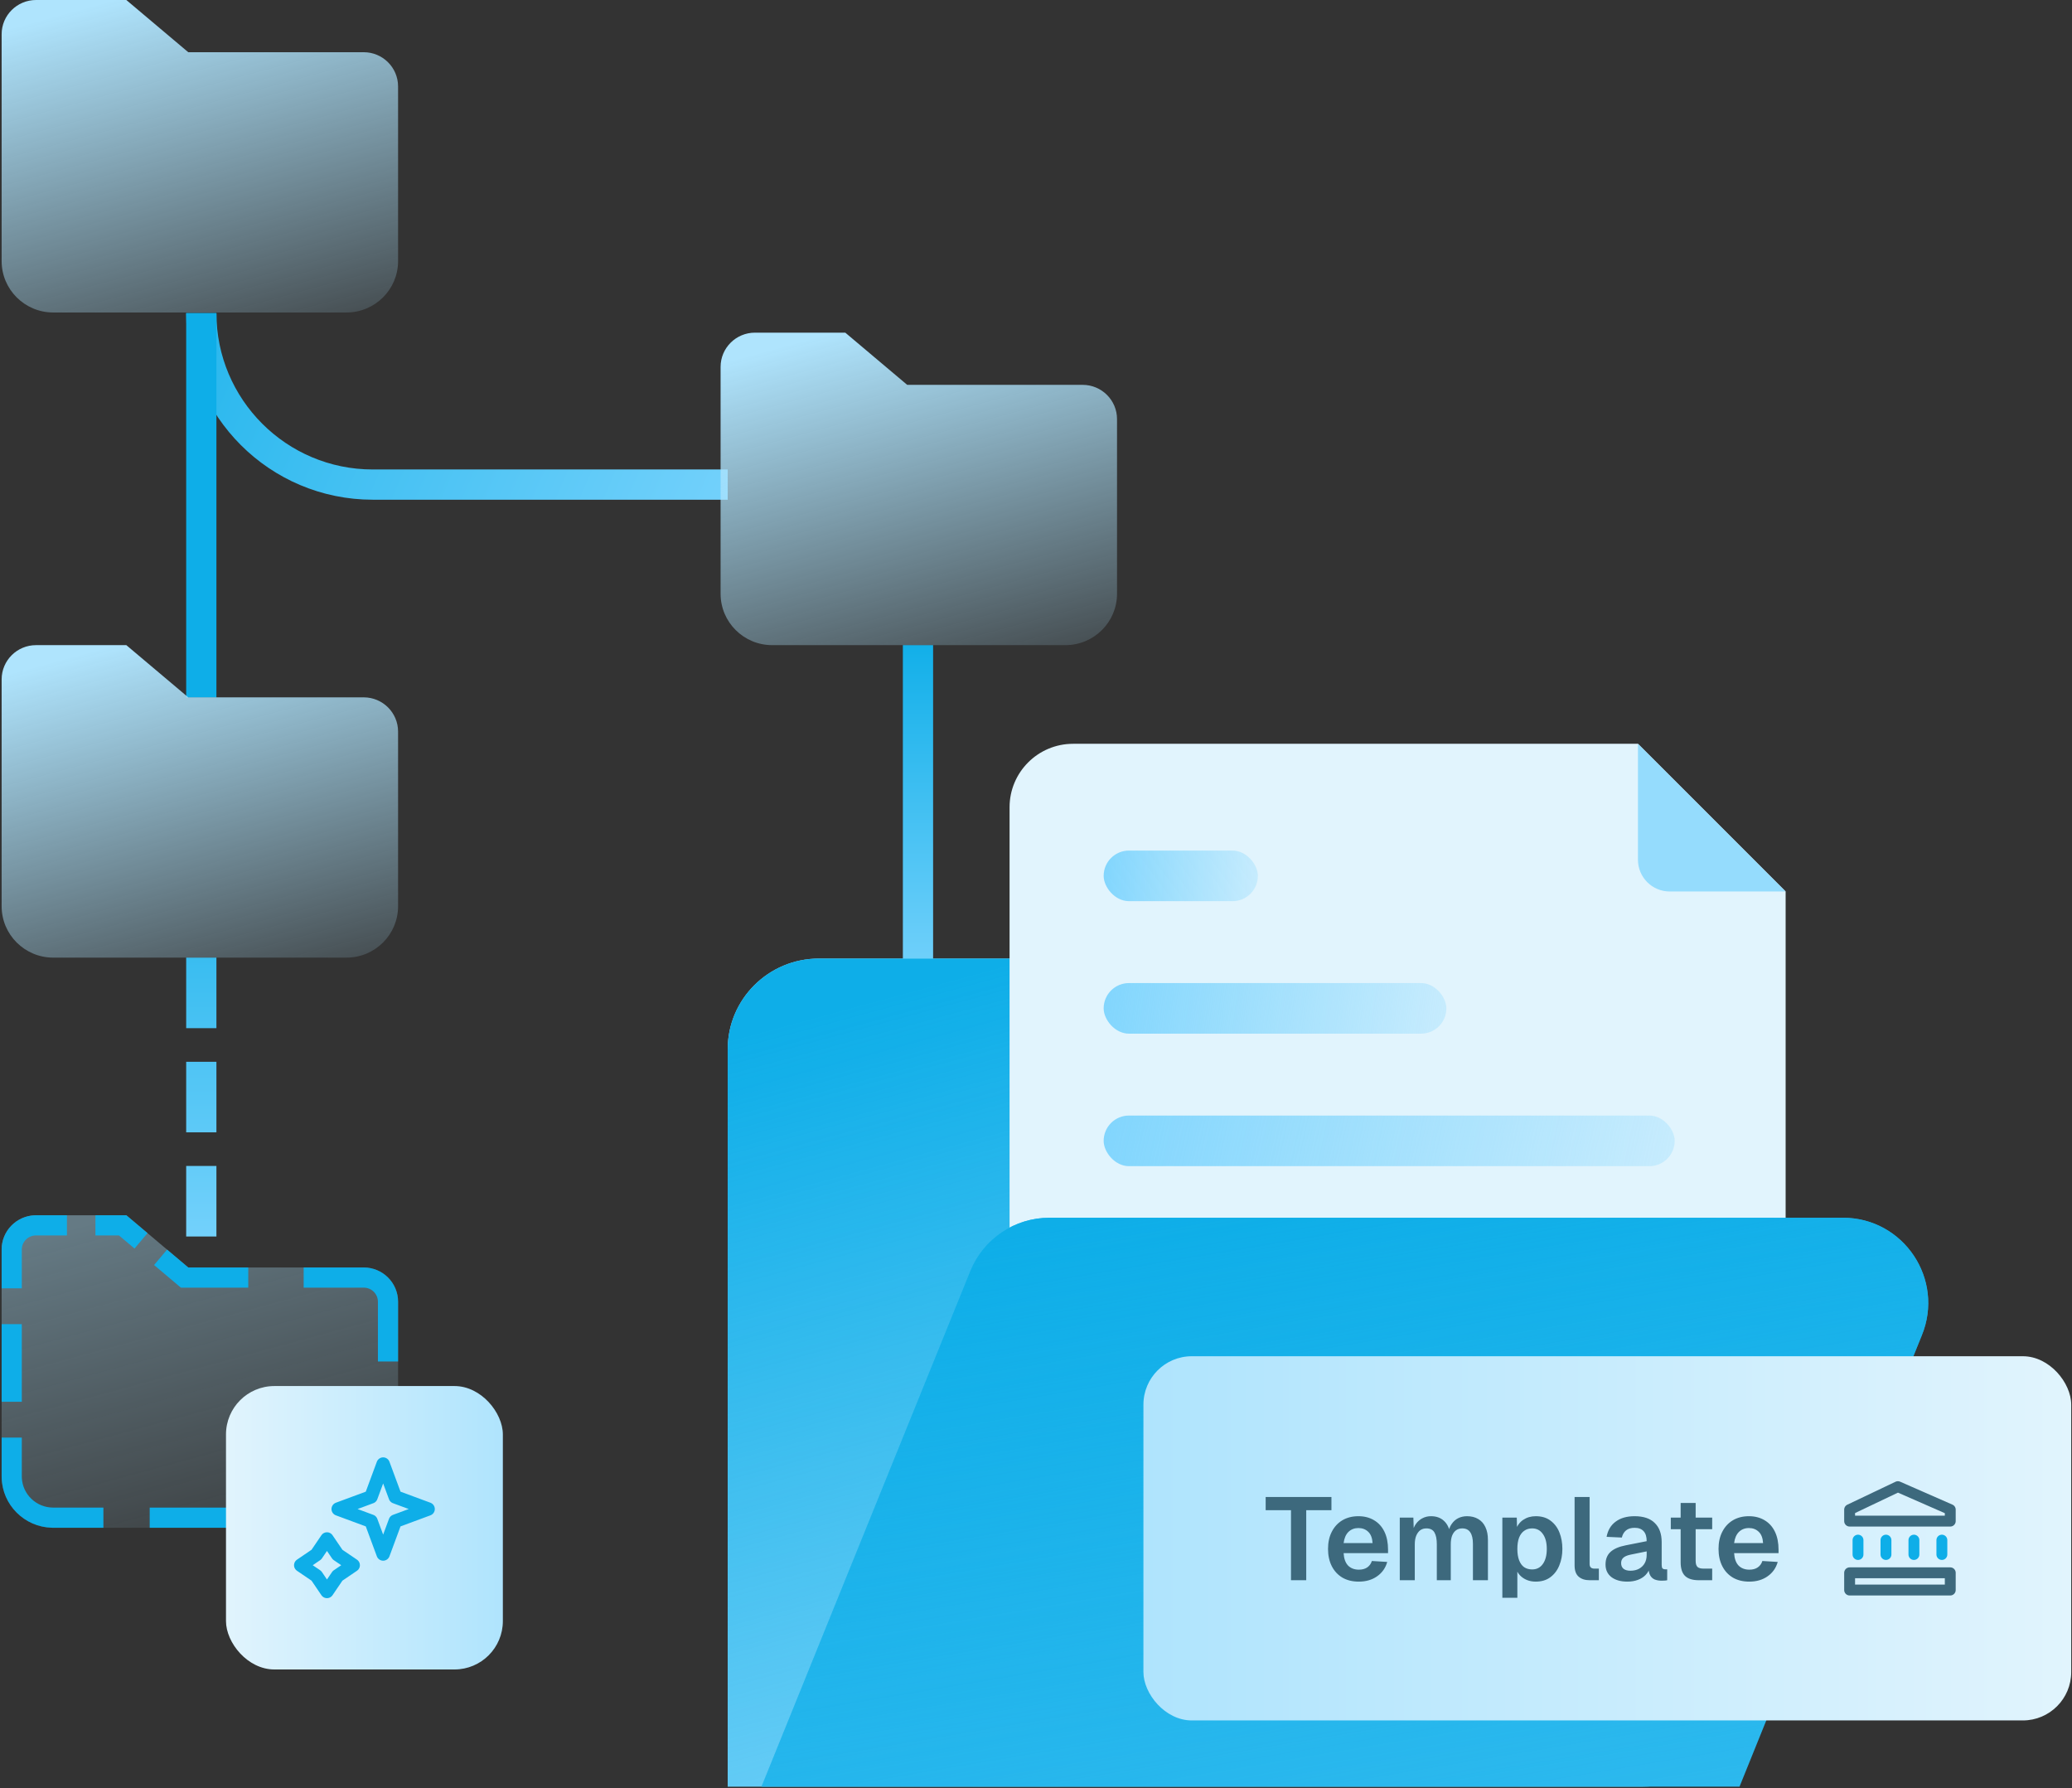 <svg xmlns="http://www.w3.org/2000/svg" width="569" height="491" viewBox="0 0 569 491" fill="none"><rect x="0" y="0" width="569" height="491" fill="#333333" stroke="none"/><path d="M55.281 262.937L55.281 352.053" stroke="url(#paint0_linear_694_304)" stroke-width="8.303" stroke-dasharray="19.37 9.23"></path><path d="M55.281 85.973V85.973C55.281 111.975 76.36 133.054 102.362 133.054L199.834 133.054" stroke="url(#paint1_linear_694_304)" stroke-width="8.303"></path><path d="M252.092 268.219L252.092 177.137" stroke="url(#paint2_linear_694_304)" stroke-width="8.303"></path><path d="M55.281 85.973L55.281 191.524" stroke="url(#paint3_linear_694_304)" stroke-width="8.303"></path><path d="M109.317 23.737V71.697C109.317 79.487 102.974 85.801 95.148 85.801H14.62C6.794 85.801 0.451 79.487 0.451 71.697V9.403C0.451 4.21 4.681 0 9.897 0H34.693L51.696 14.334H99.871C105.087 14.334 109.317 18.544 109.317 23.737Z" fill="url(#paint4_linear_694_304)"></path><path d="M109.317 200.874V248.833C109.317 256.623 102.974 262.937 95.148 262.937H14.62C6.794 262.937 0.451 256.623 0.451 248.833V186.54C0.451 181.347 4.681 177.137 9.897 177.137H34.693L51.696 191.471H99.871C105.087 191.471 109.317 195.681 109.317 200.874Z" fill="url(#paint5_linear_694_304)"></path><path d="M109.317 357.415V405.374C109.317 413.164 102.974 419.478 95.148 419.478H14.62C6.794 419.478 0.451 413.164 0.451 405.374V343.081C0.451 337.888 4.681 333.678 9.897 333.678H34.693L51.696 348.012H99.871C105.087 348.012 109.317 352.222 109.317 357.415Z" fill="url(#paint6_linear_694_304)" fill-opacity="0.4"></path><path d="M0.451 405.374V394.719H5.986V405.374L5.998 405.813C6.228 410.321 9.977 413.943 14.62 413.943V419.478L14.255 419.474C6.719 419.284 0.647 413.239 0.456 405.738L0.451 405.374ZM28.395 413.943V419.478H14.62V413.943H28.395ZM68.658 413.943V419.478H41.109V413.943H68.658ZM95.148 413.943V419.478H81.373V413.943H95.148ZM109.312 405.738C109.121 413.239 103.049 419.283 95.514 419.474L95.148 419.478V413.943C99.94 413.943 103.781 410.083 103.781 405.374V388.967H109.317V405.374L109.312 405.738ZM5.986 363.572V384.883H0.451V363.572H5.986ZM109.317 373.822H103.781V357.415C103.781 355.303 102.054 353.548 99.87 353.548H83.39V348.012H99.87C105.087 348.012 109.317 352.222 109.317 357.415V373.822ZM0.451 343.08C0.451 338.05 4.421 333.942 9.411 333.69L9.897 333.678H18.38V339.213H9.897C7.714 339.213 5.987 340.969 5.986 343.08V353.736H0.451V343.08ZM51.696 348.012H68.177V353.548H49.674L42.312 347.341L45.879 343.108L51.696 348.012ZM40.51 338.581L36.941 342.813L32.67 339.213H26.21V333.678H34.693L40.51 338.581Z" fill="#0EAEE8"></path><path d="M306.751 115.073V163.032C306.751 170.823 300.408 177.137 292.582 177.137H212.054C204.228 177.137 197.885 170.823 197.885 163.032V100.739C197.885 95.546 202.115 91.336 207.331 91.336H232.127L249.13 105.67H297.305C302.521 105.67 306.751 109.88 306.751 115.073Z" fill="url(#paint7_linear_694_304)"></path><path d="M488.32 453.182V326.093C488.32 312.333 477.112 301.176 463.289 301.176H335.629L290.573 263.191H224.866C211.042 263.191 199.834 274.348 199.834 288.108V453.182V490.557H237.381H450.773C471.511 490.557 488.32 473.825 488.32 453.182Z" fill="#95DCFD"></path><path d="M488.32 453.182V326.093C488.32 312.333 477.112 301.176 463.289 301.176H335.629L290.573 263.191H224.866C211.042 263.191 199.834 274.348 199.834 288.108V453.182V490.557H237.381H450.773C471.511 490.557 488.32 473.825 488.32 453.182Z" fill="url(#paint8_linear_694_304)"></path><path d="M490.361 244.779V435.337C490.361 444.973 482.551 452.782 472.916 452.782H294.684C285.049 452.782 277.239 444.973 277.239 435.337V221.67C277.239 212.034 285.049 204.225 294.684 204.225H449.807L490.361 244.779Z" fill="#E1F4FD"></path><path d="M449.807 236.056V204.225L490.361 244.779H458.529C453.714 244.779 449.807 240.871 449.807 236.056Z" fill="#95DCFD"></path><rect x="303.079" y="233.543" width="42.349" height="13.893" rx="6.946" fill="url(#paint9_linear_694_304)"></rect><rect x="303.079" y="269.922" width="94.115" height="13.893" rx="6.946" fill="url(#paint10_linear_694_304)"></rect><rect x="303.079" y="306.301" width="156.814" height="13.893" rx="6.946" fill="url(#paint11_linear_694_304)"></rect><rect x="303.079" y="342.68" width="84.429" height="13.893" rx="6.946" fill="url(#paint12_linear_694_304)"></rect><rect x="303.079" y="379.057" width="84.429" height="13.893" rx="6.946" fill="url(#paint13_linear_694_304)"></rect><rect x="303.079" y="415.436" width="62.24" height="13.893" rx="6.946" fill="url(#paint14_linear_694_304)"></rect><path d="M477.701 490.557H209.117L266.512 348.853C270.123 340.084 278.67 334.359 288.159 334.359H506.091C522.763 334.359 534.089 351.282 527.738 366.695L477.695 490.557H477.701Z" fill="#33BBEF"></path><path d="M477.701 490.557H209.117L266.512 348.853C270.123 340.084 278.67 334.359 288.159 334.359H506.091C522.763 334.359 534.089 351.282 527.738 366.695L477.695 490.557H477.701Z" fill="url(#paint15_linear_694_304)"></path><rect x="314" y="372.383" width="254.786" height="100" rx="13.287" fill="url(#paint16_linear_694_304)"></rect><path d="M354.524 433.883V414.664H347.57V411.026H365.631V414.664H358.709V433.883H354.524ZM373.129 434.269C371.412 434.269 369.92 433.904 368.654 433.175C367.388 432.423 366.411 431.372 365.724 430.02C365.038 428.668 364.694 427.09 364.694 425.287C364.694 423.484 365.038 421.918 365.724 420.587C366.411 419.235 367.377 418.183 368.622 417.432C369.888 416.681 371.358 416.305 373.032 416.305C374.663 416.305 376.091 416.67 377.314 417.4C378.559 418.13 379.514 419.181 380.179 420.555C380.844 421.928 381.177 423.581 381.177 425.513V426.446H368.976C369.062 427.949 369.469 429.086 370.199 429.859C370.95 430.61 371.938 430.985 373.161 430.985C374.084 430.985 374.846 430.782 375.447 430.374C376.069 429.945 376.498 429.354 376.734 428.603L380.952 428.861C380.48 430.535 379.546 431.855 378.151 432.82C376.777 433.786 375.103 434.269 373.129 434.269ZM368.976 423.678H376.928C376.842 422.283 376.445 421.252 375.736 420.587C375.028 419.9 374.127 419.557 373.032 419.557C371.938 419.557 371.025 419.911 370.296 420.619C369.588 421.327 369.148 422.347 368.976 423.678ZM384.398 433.883V416.692H388.133L388.261 420.909L387.875 420.716C388.068 419.793 388.401 419.01 388.873 418.366C389.367 417.7 389.957 417.196 390.644 416.853C391.352 416.488 392.124 416.305 392.961 416.305C394.421 416.305 395.601 416.724 396.503 417.561C397.404 418.376 397.973 419.503 398.209 420.941H397.662C397.855 419.932 398.188 419.095 398.66 418.43C399.132 417.743 399.722 417.218 400.43 416.853C401.16 416.488 401.976 416.305 402.877 416.305C404.057 416.305 405.077 416.563 405.935 417.078C406.794 417.572 407.448 418.301 407.899 419.267C408.371 420.233 408.607 421.424 408.607 422.841V433.883H404.487V423.903C404.487 422.486 404.24 421.424 403.746 420.716C403.274 420.008 402.544 419.653 401.557 419.653C400.892 419.653 400.323 419.825 399.851 420.169C399.379 420.512 399.014 421.016 398.756 421.682C398.52 422.325 398.402 423.109 398.402 424.032V433.883H394.571V424.032C394.571 422.615 394.357 421.531 393.927 420.78C393.498 420.029 392.758 419.653 391.706 419.653C391.041 419.653 390.472 419.825 390 420.169C389.549 420.512 389.184 421.016 388.905 421.682C388.648 422.325 388.519 423.109 388.519 424.032V433.883H384.398ZM412.567 438.712V416.692H416.527L416.623 420.362L416.205 420.169C416.634 418.902 417.332 417.947 418.297 417.303C419.285 416.638 420.433 416.305 421.742 416.305C423.373 416.305 424.725 416.713 425.798 417.529C426.893 418.344 427.709 419.428 428.245 420.78C428.782 422.132 429.05 423.635 429.05 425.287C429.05 426.94 428.771 428.442 428.213 429.794C427.676 431.146 426.861 432.23 425.766 433.046C424.693 433.861 423.341 434.269 421.71 434.269C420.851 434.269 420.047 434.119 419.295 433.818C418.566 433.518 417.933 433.089 417.396 432.531C416.881 431.973 416.516 431.318 416.302 430.567L416.688 430.245V438.712H412.567ZM420.744 430.921C421.989 430.921 422.965 430.427 423.674 429.44C424.403 428.431 424.768 427.047 424.768 425.287C424.768 423.527 424.403 422.154 423.674 421.167C422.965 420.158 421.989 419.653 420.744 419.653C419.907 419.653 419.188 419.868 418.587 420.297C417.986 420.705 417.514 421.327 417.171 422.165C416.849 423.002 416.688 424.042 416.688 425.287C416.688 426.532 416.849 427.573 417.171 428.41C417.493 429.247 417.954 429.88 418.555 430.309C419.177 430.717 419.907 430.921 420.744 430.921ZM436.526 433.883C435.281 433.883 434.283 433.561 433.532 432.917C432.78 432.273 432.405 431.243 432.405 429.826V411.026H436.526V429.408C436.526 429.837 436.633 430.159 436.848 430.374C437.084 430.588 437.406 430.696 437.813 430.696H439.069V433.883H436.526ZM446.889 434.269C445.086 434.269 443.638 433.861 442.543 433.046C441.449 432.209 440.901 431.05 440.901 429.569C440.901 428.088 441.363 426.929 442.286 426.092C443.209 425.255 444.614 424.654 446.503 424.289L452.201 423.163C452.201 421.939 451.922 421.027 451.364 420.426C450.806 419.804 449.98 419.492 448.885 419.492C447.898 419.492 447.115 419.729 446.535 420.201C445.977 420.651 445.591 421.306 445.376 422.165L441.191 421.971C441.534 420.147 442.371 418.752 443.702 417.786C445.033 416.799 446.76 416.305 448.885 416.305C451.332 416.305 453.178 416.928 454.422 418.173C455.689 419.396 456.322 421.156 456.322 423.452V429.698C456.322 430.148 456.397 430.46 456.547 430.631C456.719 430.803 456.966 430.889 457.288 430.889H457.835V433.883C457.706 433.926 457.492 433.958 457.191 433.979C456.912 434.001 456.622 434.012 456.322 434.012C455.614 434.012 454.98 433.904 454.422 433.69C453.864 433.454 453.435 433.057 453.135 432.499C452.834 431.919 452.684 431.136 452.684 430.148L453.038 430.406C452.866 431.157 452.491 431.833 451.911 432.434C451.353 433.014 450.645 433.464 449.787 433.786C448.928 434.108 447.962 434.269 446.889 434.269ZM447.726 431.275C448.649 431.275 449.443 431.093 450.109 430.728C450.774 430.363 451.289 429.859 451.654 429.215C452.019 428.571 452.201 427.809 452.201 426.929V425.963L447.758 426.865C446.836 427.058 446.17 427.348 445.762 427.734C445.376 428.099 445.183 428.582 445.183 429.183C445.183 429.848 445.398 430.363 445.827 430.728C446.278 431.093 446.911 431.275 447.726 431.275ZM466.52 433.883C464.803 433.883 463.537 433.486 462.721 432.692C461.927 431.898 461.53 430.653 461.53 428.957V412.668H465.651V428.571C465.651 429.365 465.822 429.923 466.166 430.245C466.509 430.545 467.046 430.696 467.776 430.696H470.19V433.883H466.52ZM458.826 419.879V416.692H470.19V419.879H458.826ZM480.366 434.269C478.649 434.269 477.157 433.904 475.891 433.175C474.625 432.423 473.648 431.372 472.961 430.02C472.275 428.668 471.931 427.09 471.931 425.287C471.931 423.484 472.275 421.918 472.961 420.587C473.648 419.235 474.614 418.183 475.859 417.432C477.125 416.681 478.595 416.305 480.269 416.305C481.9 416.305 483.328 416.67 484.551 417.4C485.796 418.13 486.751 419.181 487.416 420.555C488.081 421.928 488.414 423.581 488.414 425.513V426.446H476.213C476.299 427.949 476.707 429.086 477.436 429.859C478.187 430.61 479.175 430.985 480.398 430.985C481.321 430.985 482.083 430.782 482.684 430.374C483.306 429.945 483.735 429.354 483.971 428.603L488.189 428.861C487.717 430.535 486.783 431.855 485.388 432.82C484.014 433.786 482.34 434.269 480.366 434.269ZM476.213 423.678H484.165C484.079 422.283 483.682 421.252 482.973 420.587C482.265 419.9 481.364 419.557 480.269 419.557C479.175 419.557 478.263 419.911 477.533 420.619C476.825 421.327 476.385 422.347 476.213 423.678Z" fill="#3D697D"></path><path d="M535.57 431.845H507.932V436.576H535.57V431.845Z" stroke="#3D697D" stroke-width="2.988" stroke-linecap="round" stroke-linejoin="round"></path><path d="M507.932 414.499V417.653H535.57V414.499L521.183 408.191L507.932 414.499Z" stroke="#3D697D" stroke-width="2.988" stroke-linecap="round" stroke-linejoin="round"></path><path d="M510.235 426.82V422.875M517.912 426.82V422.875M525.589 426.82V422.875M533.266 426.82V422.875" stroke="#0EAEE8" stroke-width="2.988" stroke-linecap="round" stroke-linejoin="round"></path><rect x="62.06" y="380.568" width="76.031" height="77.82" rx="13.287" fill="url(#paint17_linear_694_304)"></rect><path d="M105.218 401.994L108.552 411.003L117.56 414.336L108.552 417.669L105.218 426.678L101.885 417.669L92.876 414.336L101.885 411.003L105.218 401.994Z" stroke="#0EAEE8" stroke-width="3.69" stroke-linejoin="round"></path><path d="M89.791 422.564L92.703 426.851L96.99 429.763L92.703 432.675L89.791 436.963L86.879 432.675L82.591 429.763L86.879 426.851L89.791 422.564Z" stroke="#0EAEE8" stroke-width="3.69" stroke-linejoin="round"></path><defs><linearGradient id="paint0_linear_694_304" x1="65.056" y1="205.019" x2="65.056" y2="352.053" gradientUnits="userSpaceOnUse"><stop stop-color="#0EAEE8"></stop><stop offset="1" stop-color="#7CD4FD"></stop></linearGradient><linearGradient id="paint1_linear_694_304" x1="222.243" y1="133.054" x2="15" y2="43.946" gradientUnits="userSpaceOnUse"><stop stop-color="#7CD4FD"></stop><stop offset="1" stop-color="#0EAEE8"></stop></linearGradient><linearGradient id="paint2_linear_694_304" x1="252.092" y1="276.458" x2="252.092" y2="172.792" gradientUnits="userSpaceOnUse"><stop stop-color="#7CD4FD"></stop><stop offset="1" stop-color="#0EAEE8"></stop></linearGradient><linearGradient id="paint3_linear_694_304" x1="7.93238e+13" y1="72.596" x2="7.93238e+13" y2="216.901" gradientUnits="userSpaceOnUse"><stop stop-color="#0EAEE8"></stop><stop offset="1" stop-color="#7CD4FD"></stop></linearGradient><linearGradient id="paint4_linear_694_304" x1="17.312" y1="3.817" x2="48.834" y2="119.792" gradientUnits="userSpaceOnUse"><stop stop-color="#AFE4FD"></stop><stop offset="1" stop-color="#AFE4FD" stop-opacity="0"></stop></linearGradient><linearGradient id="paint5_linear_694_304" x1="17.312" y1="180.953" x2="48.834" y2="296.928" gradientUnits="userSpaceOnUse"><stop stop-color="#AFE4FD"></stop><stop offset="1" stop-color="#AFE4FD" stop-opacity="0"></stop></linearGradient><linearGradient id="paint6_linear_694_304" x1="17.312" y1="337.494" x2="48.834" y2="453.469" gradientUnits="userSpaceOnUse"><stop stop-color="#AFE4FD"></stop><stop offset="1" stop-color="#AFE4FD" stop-opacity="0"></stop></linearGradient><linearGradient id="paint7_linear_694_304" x1="214.746" y1="95.153" x2="246.268" y2="211.128" gradientUnits="userSpaceOnUse"><stop stop-color="#AFE4FD"></stop><stop offset="1" stop-color="#AFE4FD" stop-opacity="0"></stop></linearGradient><linearGradient id="paint8_linear_694_304" x1="244.514" y1="273.305" x2="328.045" y2="580.63" gradientUnits="userSpaceOnUse"><stop stop-color="#0EAEE8"></stop><stop offset="1" stop-color="#0EAEE8" stop-opacity="0"></stop></linearGradient><linearGradient id="paint9_linear_694_304" x1="299.793" y1="233.543" x2="355.903" y2="236.806" gradientUnits="userSpaceOnUse"><stop stop-color="#7CD4FD"></stop><stop offset="1" stop-color="#7CD4FD" stop-opacity="0.1"></stop></linearGradient><linearGradient id="paint10_linear_694_304" x1="295.776" y1="269.922" x2="418.84" y2="285.828" gradientUnits="userSpaceOnUse"><stop stop-color="#7CD4FD"></stop><stop offset="1" stop-color="#7CD4FD" stop-opacity="0.1"></stop></linearGradient><linearGradient id="paint11_linear_694_304" x1="290.911" y1="306.301" x2="490.144" y2="349.208" gradientUnits="userSpaceOnUse"><stop stop-color="#7CD4FD"></stop><stop offset="1" stop-color="#7CD4FD" stop-opacity="0.1"></stop></linearGradient><linearGradient id="paint12_linear_694_304" x1="296.528" y1="342.68" x2="407.282" y2="355.522" gradientUnits="userSpaceOnUse"><stop stop-color="#7CD4FD"></stop><stop offset="1" stop-color="#7CD4FD" stop-opacity="0.1"></stop></linearGradient><linearGradient id="paint13_linear_694_304" x1="296.528" y1="379.057" x2="407.282" y2="391.899" gradientUnits="userSpaceOnUse"><stop stop-color="#7CD4FD"></stop><stop offset="1" stop-color="#7CD4FD" stop-opacity="0.1"></stop></linearGradient><linearGradient id="paint14_linear_694_304" x1="298.25" y1="415.436" x2="380.394" y2="422.457" gradientUnits="userSpaceOnUse"><stop stop-color="#7CD4FD"></stop><stop offset="1" stop-color="#7CD4FD" stop-opacity="0.1"></stop></linearGradient><linearGradient id="paint15_linear_694_304" x1="258.741" y1="341.308" x2="295.81" y2="561.801" gradientUnits="userSpaceOnUse"><stop stop-color="#0EAEE8"></stop><stop offset="1" stop-color="#0EAEE8" stop-opacity="0"></stop></linearGradient><linearGradient id="paint16_linear_694_304" x1="568.786" y1="422.383" x2="314" y2="422.383" gradientUnits="userSpaceOnUse"><stop stop-color="#E1F4FD"></stop><stop offset="1" stop-color="#AFE4FD"></stop></linearGradient><linearGradient id="paint17_linear_694_304" x1="138.091" y1="419.478" x2="62.06" y2="419.478" gradientUnits="userSpaceOnUse"><stop stop-color="#AFE4FD"></stop><stop offset="1" stop-color="#E1F4FD"></stop></linearGradient></defs></svg>
